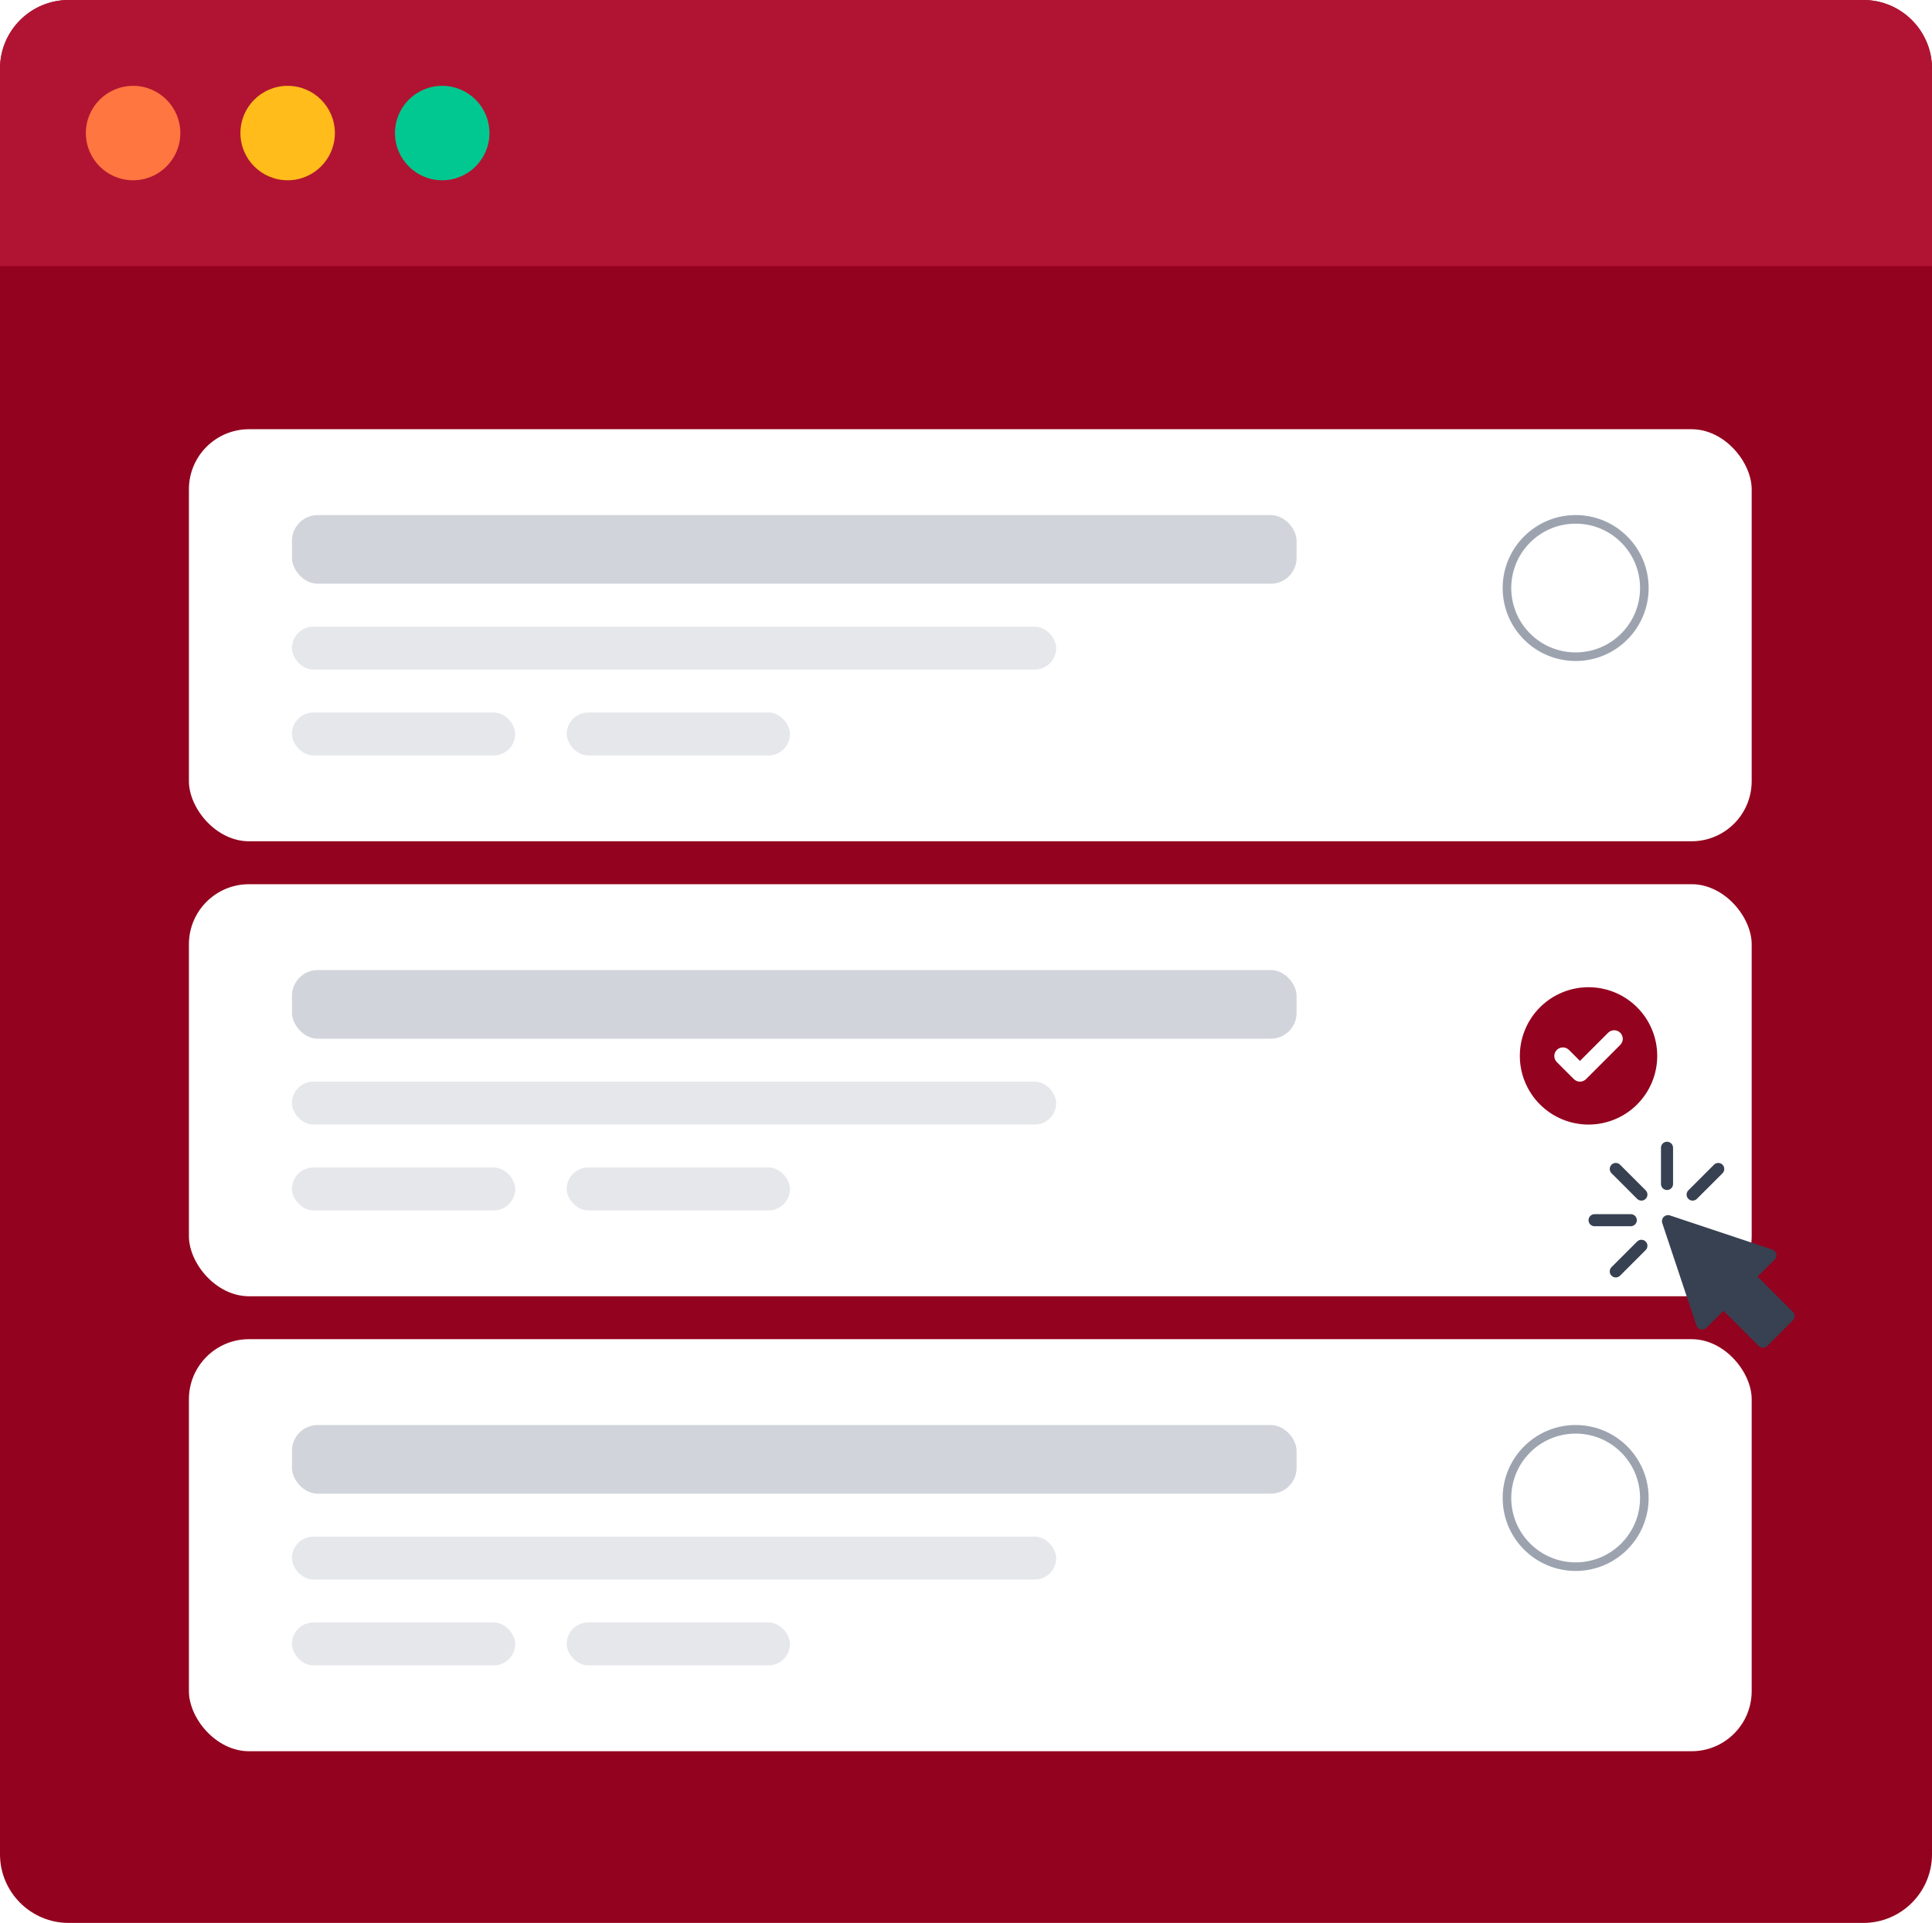 <svg width="225" height="224" viewBox="0 0 225 224" fill="none" xmlns="http://www.w3.org/2000/svg">
<path fill-rule="evenodd" clip-rule="evenodd" d="M8 0C3.582 0 0 3.582 0 8V216C0 220.418 3.582 224 8 224H217C221.418 224 225 220.418 225 216V8C225 3.582 221.418 0 217 0H8Z" fill="#93021E"/>
<path d="M0 8C0 3.582 3.582 0 8 0H217C221.418 0 225 3.582 225 8V31H0V8Z" fill="#B11432"/>
<g clip-path="url(#clip0_5266_58346)">
<path fill-rule="evenodd" clip-rule="evenodd" d="M15.5 21C18.538 21 21 18.538 21 15.5C21 12.462 18.538 10 15.5 10C12.462 10 10 12.462 10 15.5C10 18.538 12.462 21 15.5 21Z" fill="#FF7640"/>
<path fill-rule="evenodd" clip-rule="evenodd" d="M33.5 21C36.538 21 39 18.538 39 15.5C39 12.462 36.538 10 33.5 10C30.462 10 28 12.462 28 15.5C28 18.538 30.462 21 33.5 21Z" fill="#FFBC1B"/>
<path fill-rule="evenodd" clip-rule="evenodd" d="M51.5 21C54.538 21 57 18.538 57 15.5C57 12.462 54.538 10 51.5 10C48.462 10 46 12.462 46 15.5C46 18.538 48.462 21 51.5 21Z" fill="#01C890"/>
</g>
<g filter="url(#filter0_d_5266_58346)">
<rect x="22" y="49" width="182" height="48" rx="7" fill="white"/>
<rect x="34" y="59" width="117" height="8" rx="3" fill="#D1D5DB"/>
<rect x="34" y="72" width="89" height="5" rx="2.5" fill="#E5E7EB"/>
<rect x="34" y="82" width="26" height="5" rx="2.5" fill="#E5E7EB"/>
<rect x="66" y="82" width="26" height="5" rx="2.5" fill="#E5E7EB"/>
<circle cx="183.5" cy="67.5" r="8" fill="white" stroke="#9CA3AF"/>
</g>
<g filter="url(#filter1_d_5266_58346)">
<rect x="22" y="102" width="182" height="48" rx="7" fill="white"/>
<rect x="34" y="112" width="117" height="8" rx="3" fill="#D1D5DB"/>
<rect x="34" y="125" width="89" height="5" rx="2.5" fill="#E5E7EB"/>
<rect x="34" y="135" width="26" height="5" rx="2.5" fill="#E5E7EB"/>
<rect x="66" y="135" width="26" height="5" rx="2.5" fill="#E5E7EB"/>
<path fill-rule="evenodd" clip-rule="evenodd" d="M185 130C187.122 130 189.157 129.157 190.657 127.657C192.157 126.157 193 124.122 193 122C193 119.878 192.157 117.843 190.657 116.343C189.157 114.843 187.122 114 185 114C182.878 114 180.843 114.843 179.343 116.343C177.843 117.843 177 119.878 177 122C177 124.122 177.843 126.157 179.343 127.657C180.843 129.157 182.878 130 185 130ZM188.707 120.707C188.889 120.518 188.99 120.266 188.988 120.004C188.985 119.741 188.88 119.491 188.695 119.305C188.509 119.12 188.259 119.015 187.996 119.012C187.734 119.01 187.482 119.111 187.293 119.293L184 122.586L182.707 121.293C182.518 121.111 182.266 121.01 182.004 121.012C181.741 121.015 181.491 121.12 181.305 121.305C181.12 121.491 181.015 121.741 181.012 122.004C181.01 122.266 181.111 122.518 181.293 122.707L183.293 124.707C183.481 124.894 183.735 125 184 125C184.265 125 184.519 124.894 184.707 124.707L188.707 120.707Z" fill="#93021E"/>
<g clip-path="url(#clip1_5266_58346)">
<path d="M204.818 155.793L200.715 151.692L198.727 153.68C198.555 153.852 198.306 153.923 198.068 153.868C197.831 153.811 197.64 153.637 197.563 153.406L193.585 141.473C193.501 141.22 193.567 140.942 193.755 140.753C193.942 140.566 194.222 140.497 194.474 140.584L206.407 144.562C206.638 144.639 206.813 144.829 206.869 145.067C206.925 145.304 206.854 145.553 206.681 145.725L204.693 147.714L208.795 151.816C209.069 152.091 209.069 152.536 208.795 152.811L205.812 155.793C205.537 156.068 205.092 156.068 204.818 155.793Z" fill="#374151"/>
<path d="M194.141 137.625C193.752 137.625 193.438 137.311 193.438 136.922V132.703C193.438 132.314 193.752 132 194.141 132C194.529 132 194.844 132.314 194.844 132.703V136.922C194.844 137.311 194.529 137.625 194.141 137.625Z" fill="#374151"/>
<path d="M190.66 138.654L187.677 135.671C187.402 135.396 187.402 134.951 187.677 134.677C187.951 134.402 188.396 134.402 188.671 134.677L191.654 137.66C191.929 137.935 191.929 138.38 191.654 138.654C191.38 138.929 190.935 138.929 190.66 138.654Z" fill="#374151"/>
<path d="M187.677 147.604C187.402 147.329 187.402 146.884 187.677 146.609L190.66 143.626C190.935 143.351 191.38 143.351 191.654 143.626C191.929 143.901 191.929 144.346 191.654 144.62L188.671 147.604C188.396 147.878 187.951 147.878 187.677 147.604Z" fill="#374151"/>
<path d="M196.626 138.654C196.351 138.38 196.351 137.935 196.626 137.66L199.609 134.677C199.884 134.402 200.329 134.402 200.604 134.677C200.878 134.951 200.878 135.396 200.604 135.671L197.62 138.654C197.346 138.929 196.901 138.929 196.626 138.654Z" fill="#374151"/>
<path d="M189.922 141.844H185.703C185.314 141.844 185 141.529 185 141.141C185 140.752 185.314 140.438 185.703 140.438H189.922C190.311 140.438 190.625 140.752 190.625 141.141C190.625 141.529 190.311 141.844 189.922 141.844Z" fill="#374151"/>
</g>
</g>
<g filter="url(#filter2_d_5266_58346)">
<rect x="22" y="155" width="182" height="48" rx="7" fill="white"/>
<rect x="34" y="165" width="117" height="8" rx="3" fill="#D1D5DB"/>
<rect x="34" y="178" width="89" height="5" rx="2.5" fill="#E5E7EB"/>
<rect x="34" y="188" width="26" height="5" rx="2.5" fill="#E5E7EB"/>
<rect x="66" y="188" width="26" height="5" rx="2.5" fill="#E5E7EB"/>
<circle cx="183.5" cy="173.5" r="8" fill="white" stroke="#9CA3AF"/>
</g>
<defs>
<filter id="filter0_d_5266_58346" x="20" y="48" width="186" height="52" filterUnits="userSpaceOnUse" color-interpolation-filters="sRGB">
<feFlood flood-opacity="0" result="BackgroundImageFix"/>
<feColorMatrix in="SourceAlpha" type="matrix" values="0 0 0 0 0 0 0 0 0 0 0 0 0 0 0 0 0 0 127 0" result="hardAlpha"/>
<feOffset dy="1"/>
<feGaussianBlur stdDeviation="1"/>
<feColorMatrix type="matrix" values="0 0 0 0 0 0 0 0 0 0 0 0 0 0 0 0 0 0 0.08 0"/>
<feBlend mode="normal" in2="BackgroundImageFix" result="effect1_dropShadow_5266_58346"/>
<feBlend mode="normal" in="SourceGraphic" in2="effect1_dropShadow_5266_58346" result="shape"/>
</filter>
<filter id="filter1_d_5266_58346" x="20" y="101" width="191" height="58" filterUnits="userSpaceOnUse" color-interpolation-filters="sRGB">
<feFlood flood-opacity="0" result="BackgroundImageFix"/>
<feColorMatrix in="SourceAlpha" type="matrix" values="0 0 0 0 0 0 0 0 0 0 0 0 0 0 0 0 0 0 127 0" result="hardAlpha"/>
<feOffset dy="1"/>
<feGaussianBlur stdDeviation="1"/>
<feColorMatrix type="matrix" values="0 0 0 0 0 0 0 0 0 0 0 0 0 0 0 0 0 0 0.08 0"/>
<feBlend mode="normal" in2="BackgroundImageFix" result="effect1_dropShadow_5266_58346"/>
<feBlend mode="normal" in="SourceGraphic" in2="effect1_dropShadow_5266_58346" result="shape"/>
</filter>
<filter id="filter2_d_5266_58346" x="20" y="154" width="186" height="52" filterUnits="userSpaceOnUse" color-interpolation-filters="sRGB">
<feFlood flood-opacity="0" result="BackgroundImageFix"/>
<feColorMatrix in="SourceAlpha" type="matrix" values="0 0 0 0 0 0 0 0 0 0 0 0 0 0 0 0 0 0 127 0" result="hardAlpha"/>
<feOffset dy="1"/>
<feGaussianBlur stdDeviation="1"/>
<feColorMatrix type="matrix" values="0 0 0 0 0 0 0 0 0 0 0 0 0 0 0 0 0 0 0.08 0"/>
<feBlend mode="normal" in2="BackgroundImageFix" result="effect1_dropShadow_5266_58346"/>
<feBlend mode="normal" in="SourceGraphic" in2="effect1_dropShadow_5266_58346" result="shape"/>
</filter>
<clipPath id="clip0_5266_58346">
<rect width="47" height="11" fill="white" transform="translate(10 10)"/>
</clipPath>
<clipPath id="clip1_5266_58346">
<rect width="24" height="24" fill="white" transform="translate(185 132)"/>
</clipPath>
</defs>
</svg>
